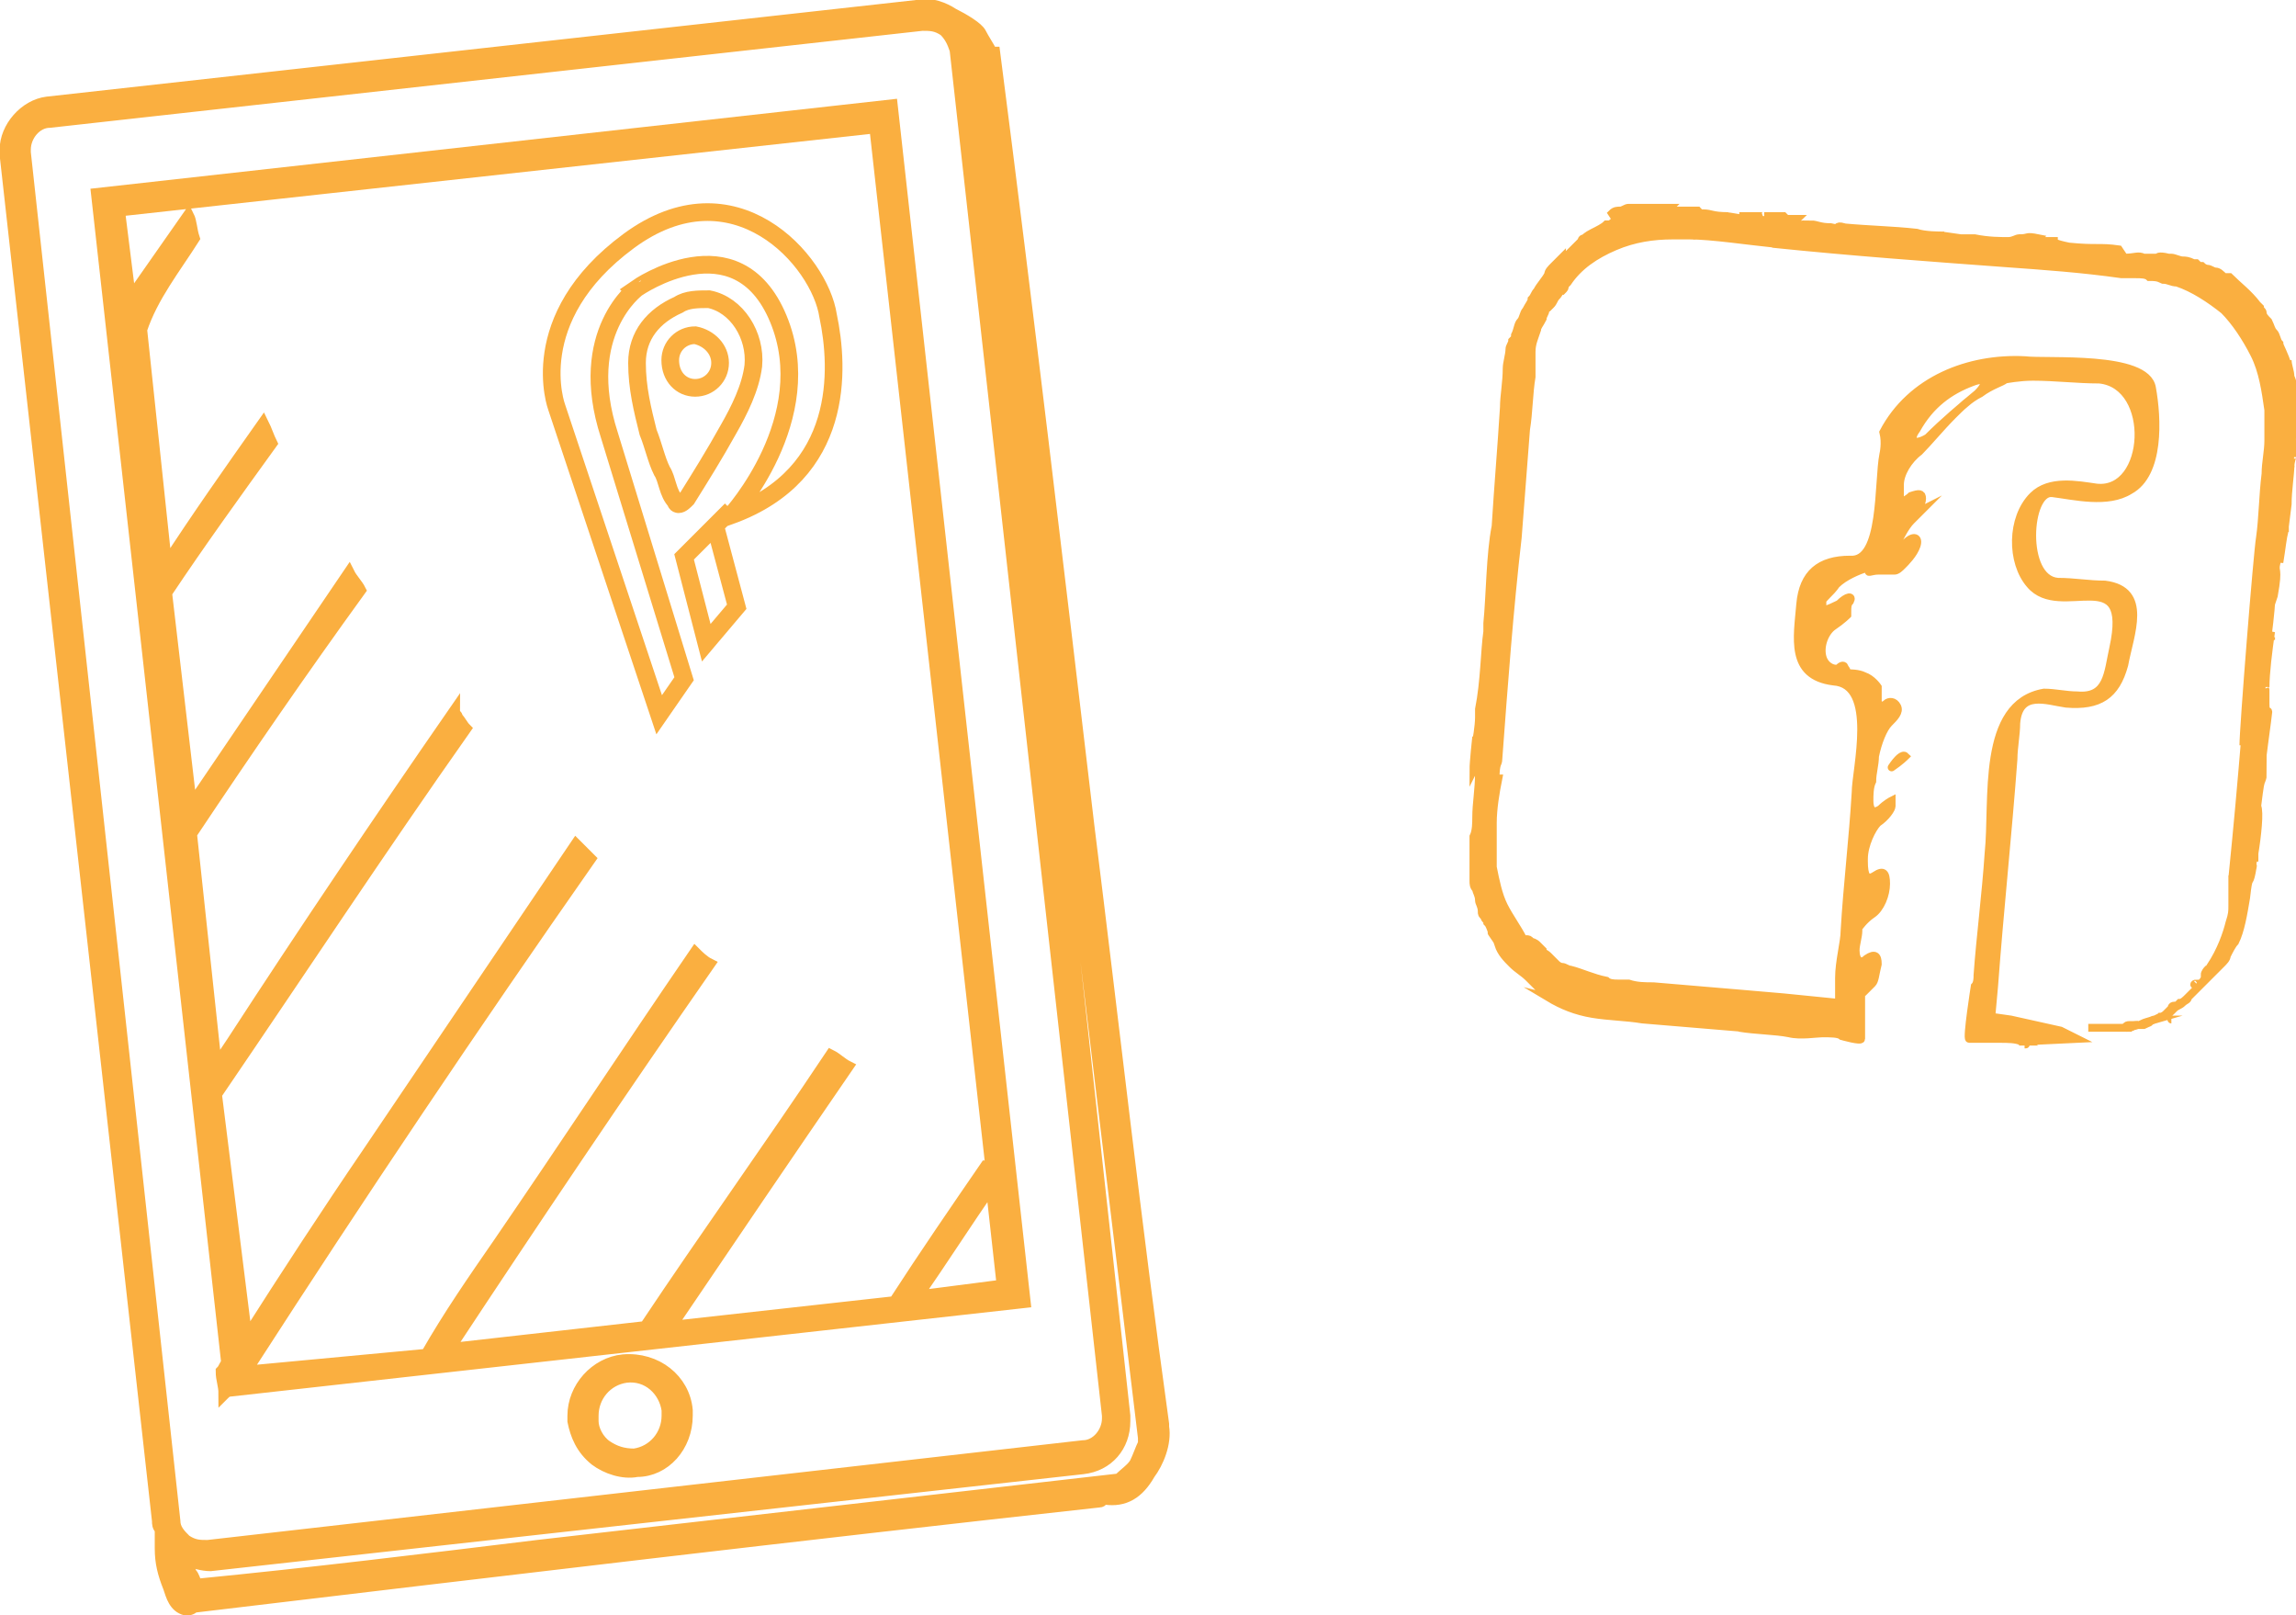 <?xml version="1.0" encoding="utf-8"?>
<!-- Generator: Adobe Illustrator 27.8.1, SVG Export Plug-In . SVG Version: 6.00 Build 0)  -->
<svg version="1.1" id="Layer_1" xmlns="http://www.w3.org/2000/svg" xmlns:xlink="http://www.w3.org/1999/xlink" x="0px" y="0px"
	 viewBox="0 0 82.9 58.3" style="enable-background:new 0 0 82.9 58.3;" xml:space="preserve">
<style type="text/css">
	.st0{fill:#FAAF40;}
	.st1{fill:none;stroke:#FAAF40;stroke-width:0.425;stroke-miterlimit:10;}
	.st2{fill:none;stroke:#FAAF40;stroke-width:0.638;stroke-miterlimit:10;}
	.st3{fill:none;stroke:#FAAF40;stroke-width:0.283;stroke-miterlimit:10;}
</style>
<path class="st0" d="M0.9,5.5c0,0,0-0.1,0-0.1c0-0.5,0.4-1,0.9-1l31.5-3.5c0.3,0,0.5,0,0.8,0.2c0.2,0.2,0.3,0.4,0.4,0.7L40,51.1
	c0,0,0,0.1,0,0.1c0,0.5-0.4,1-0.9,1L7.5,55.8c-0.3,0-0.5,0-0.8-0.2c-0.2-0.2-0.4-0.4-0.4-0.7L0.9,5.5z M41.3,51.9c0,0.1,0,0.1,0,0.2
	c-0.1,0.2-0.2,0.5-0.3,0.7c-0.1,0.2-0.4,0.4-0.6,0.6c-7,0.8-14,1.6-21,2.4c-4.1,0.5-8.2,1-12.3,1.4c-0.1-0.2-0.1-0.3-0.2-0.4
	c-0.1-0.2-0.1-0.3-0.2-0.5c0.3,0.1,0.6,0.2,0.9,0.2l31.5-3.5c0.9-0.1,1.5-0.8,1.5-1.7c0-0.1,0-0.1,0-0.2L35.2,2c0,0,0,0,0,0
	c0,0.1,0.1,0.1,0.1,0.2c0,0,0.1,0.2,0.1,0.1c0,0,0,0.1,0.1,0.1C37.3,18.9,39.3,35.4,41.3,51.9 M5.8,55.2c0,0,0,0.6,0,0.7
	c0,0.5,0.1,0.9,0.3,1.4c0.1,0.3,0.2,0.7,0.6,0.8c0.1,0,0.2,0,0.3-0.1c10.9-1.3,21.8-2.6,32.7-3.8c0.1,0,0.1-0.1,0.2-0.1
	c0.7,0.1,1.2-0.2,1.6-0.9c0.3-0.4,0.6-1.1,0.5-1.7c0,0,0-0.1,0-0.1C41,44.2,40.2,37,39.3,29.8c-1.1-9.3-2.2-18.6-3.4-27.9
	c0,0,0,0-0.1,0c-0.1-0.2-0.3-0.5-0.4-0.7c-0.1-0.2-0.6-0.5-1-0.7c-0.3-0.2-0.8-0.4-1.2-0.3L1.7,3.7C0.9,3.8,0.2,4.6,0.2,5.4
	c0,0.1,0,0.1,0,0.2l5.5,49.3C5.7,55,5.7,55.1,5.8,55.2"/>
<path class="st1" d="M0.9,5.5c0,0,0-0.1,0-0.1c0-0.5,0.4-1,0.9-1l31.5-3.5c0.3,0,0.5,0,0.8,0.2c0.2,0.2,0.3,0.4,0.4,0.7L40,51.1
	c0,0,0,0.1,0,0.1c0,0.5-0.4,1-0.9,1L7.5,55.8c-0.3,0-0.5,0-0.8-0.2c-0.2-0.2-0.4-0.4-0.4-0.7L0.9,5.5z M41.3,51.9c0,0.1,0,0.1,0,0.2
	c-0.1,0.2-0.2,0.5-0.3,0.7c-0.1,0.2-0.4,0.4-0.6,0.6c-7,0.8-14,1.6-21,2.4c-4.1,0.5-8.2,1-12.3,1.4c-0.1-0.2-0.1-0.3-0.2-0.4
	c-0.1-0.2-0.1-0.3-0.2-0.5c0.3,0.1,0.6,0.2,0.9,0.2l31.5-3.5c0.9-0.1,1.5-0.8,1.5-1.7c0-0.1,0-0.1,0-0.2L35.2,2c0,0,0,0,0,0
	c0,0.1,0.1,0.1,0.1,0.2c0,0,0.1,0.2,0.1,0.1c0,0,0,0.1,0.1,0.1C37.3,18.9,39.3,35.4,41.3,51.9z M5.8,55.2c0,0,0,0.6,0,0.7
	c0,0.5,0.1,0.9,0.3,1.4c0.1,0.3,0.2,0.7,0.6,0.8c0.1,0,0.2,0,0.3-0.1c10.9-1.3,21.8-2.6,32.7-3.8c0.1,0,0.1-0.1,0.2-0.1
	c0.7,0.1,1.2-0.2,1.6-0.9c0.3-0.4,0.6-1.1,0.5-1.7c0,0,0-0.1,0-0.1C41,44.2,40.2,37,39.3,29.8c-1.1-9.3-2.2-18.6-3.4-27.9
	c0,0,0,0-0.1,0c-0.1-0.2-0.3-0.5-0.4-0.7c-0.1-0.2-0.6-0.5-1-0.7c-0.3-0.2-0.8-0.4-1.2-0.3L1.7,3.7C0.9,3.8,0.2,4.6,0.2,5.4
	c0,0.1,0,0.1,0,0.2l5.5,49.3C5.7,55,5.7,55.1,5.8,55.2z"/>
<path class="st0" d="M21.9,52.2c-0.3-0.2-0.5-0.6-0.5-0.9c0-0.1,0-0.1,0-0.2c0-0.7,0.5-1.3,1.2-1.4c0.8-0.1,1.4,0.5,1.5,1.2
	c0,0.1,0,0.1,0,0.2c0,0.7-0.5,1.3-1.2,1.4C22.5,52.5,22.2,52.4,21.9,52.2 M24.8,51.1c0-0.1,0-0.2,0-0.2c-0.1-1.1-1.1-1.9-2.3-1.8
	c-1,0.1-1.8,1-1.8,2c0,0.1,0,0.2,0,0.2c0.1,0.5,0.3,1,0.8,1.4c0.4,0.3,1,0.5,1.5,0.4C24,53.1,24.8,52.2,24.8,51.1"/>
<path class="st1" d="M21.9,52.2c-0.3-0.2-0.5-0.6-0.5-0.9c0-0.1,0-0.1,0-0.2c0-0.7,0.5-1.3,1.2-1.4c0.8-0.1,1.4,0.5,1.5,1.2
	c0,0.1,0,0.1,0,0.2c0,0.7-0.5,1.3-1.2,1.4C22.5,52.5,22.2,52.4,21.9,52.2z M24.8,51.1c0-0.1,0-0.2,0-0.2c-0.1-1.1-1.1-1.9-2.3-1.8
	c-1,0.1-1.8,1-1.8,2c0,0.1,0,0.2,0,0.2c0.1,0.5,0.3,1,0.8,1.4c0.4,0.3,1,0.5,1.5,0.4C24,53.1,24.8,52.2,24.8,51.1z"/>
<path class="st0" d="M7.8,39.5c3-4.4,5.9-8.8,9-13.2c-0.1-0.1-0.2-0.3-0.3-0.4c0-0.1-0.1-0.1-0.1-0.2c-2.7,3.9-5.4,7.9-8,11.9
	c-0.2,0.3-0.4,0.6-0.6,0.9l-0.9-8.4c2-3,4-5.9,6.1-8.8c-0.1-0.2-0.3-0.4-0.4-0.6c-1.9,2.8-3.8,5.6-5.7,8.4l-0.9-7.7
	c1.2-1.8,2.5-3.6,3.8-5.4c-0.1-0.2-0.2-0.5-0.3-0.7c-1.2,1.7-2.4,3.4-3.5,5.1l-0.9-8.5C5.5,10.7,6.3,9.7,7,8.6
	C6.9,8.3,6.9,8,6.8,7.8c-0.7,1-1.4,2-2.1,3L4.3,7.6l27.3-3l4.2,37.6c-0.1,0-0.1-0.1-0.2-0.1c-1.1,1.6-2.2,3.2-3.3,4.9l-8.1,0.9
	c2.1-3.1,4.2-6.2,6.4-9.4c-0.2-0.1-0.4-0.3-0.6-0.4c-2.2,3.3-4.5,6.5-6.7,9.8l-7.1,0.8c3.1-4.7,6.2-9.3,9.4-13.9
	c-0.2-0.1-0.4-0.3-0.5-0.4c-2.4,3.5-4.7,7-7.1,10.5c-0.9,1.3-1.8,2.6-2.6,4L9,49.5l0-0.2C13,43.1,17.1,37,21.3,31
	c-0.2-0.2-0.3-0.3-0.5-0.5c-2.5,3.7-5,7.4-7.5,11.1c-1.5,2.2-3,4.5-4.4,6.7L7.8,39.5z M33.1,46.8c0.9-1.3,1.8-2.7,2.7-4l0.4,3.6
	L33.1,46.8z M8.3,50.2L8.3,50.2L37,47L32.2,3.8L3.5,7l4.7,42.2c-0.1,0.1-0.1,0.2-0.2,0.3c0,0.3,0.1,0.5,0.1,0.8
	C8.2,50.2,8.3,50.2,8.3,50.2C8.3,50.2,8.3,50.2,8.3,50.2"/>
<path class="st1" d="M7.8,39.5c3-4.4,5.9-8.8,9-13.2c-0.1-0.1-0.2-0.3-0.3-0.4c0-0.1-0.1-0.1-0.1-0.2c-2.7,3.9-5.4,7.9-8,11.9
	c-0.2,0.3-0.4,0.6-0.6,0.9l-0.9-8.4c2-3,4-5.9,6.1-8.8c-0.1-0.2-0.3-0.4-0.4-0.6c-1.9,2.8-3.8,5.6-5.7,8.4l-0.9-7.7
	c1.2-1.8,2.5-3.6,3.8-5.4c-0.1-0.2-0.2-0.5-0.3-0.7c-1.2,1.7-2.4,3.4-3.5,5.1l-0.9-8.5C5.5,10.7,6.3,9.7,7,8.6
	C6.9,8.3,6.9,8,6.8,7.8c-0.7,1-1.4,2-2.1,3L4.3,7.6l27.3-3l4.2,37.6c-0.1,0-0.1-0.1-0.2-0.1c-1.1,1.6-2.2,3.2-3.3,4.9l-8.1,0.9
	c2.1-3.1,4.2-6.2,6.4-9.4c-0.2-0.1-0.4-0.3-0.6-0.4c-2.2,3.3-4.5,6.5-6.7,9.8l-7.1,0.8c3.1-4.7,6.2-9.3,9.4-13.9
	c-0.2-0.1-0.4-0.3-0.5-0.4c-2.4,3.5-4.7,7-7.1,10.5c-0.9,1.3-1.8,2.6-2.6,4L9,49.5l0-0.2C13,43.1,17.1,37,21.3,31
	c-0.2-0.2-0.3-0.3-0.5-0.5c-2.5,3.7-5,7.4-7.5,11.1c-1.5,2.2-3,4.5-4.4,6.7L7.8,39.5z M33.1,46.8c0.9-1.3,1.8-2.7,2.7-4l0.4,3.6
	L33.1,46.8z M8.3,50.2L8.3,50.2L37,47L32.2,3.8L3.5,7l4.7,42.2c-0.1,0.1-0.1,0.2-0.2,0.3c0,0.3,0.1,0.5,0.1,0.8
	C8.2,50.2,8.3,50.2,8.3,50.2C8.3,50.2,8.3,50.2,8.3,50.2z"/>
<path class="st2" d="M26,13.1c0,0.5-0.4,0.9-0.9,0.9c-0.5,0-0.9-0.4-0.9-1c0-0.5,0.4-0.9,0.9-0.9C25.6,12.2,26,12.6,26,13.1z
	 M26.4,18.4l-1.7,1.7l0.8,3.1l1.1-1.3l-0.8-3 M24.5,18.2c0,0-0.1,0-0.1-0.1c-0.3-0.3-0.3-0.8-0.5-1.1c-0.2-0.4-0.3-0.9-0.5-1.4
	C23.2,14.8,23,14,23,13.1c0-1,0.6-1.7,1.5-2.1c0.3-0.2,0.7-0.2,1.1-0.2c1,0.2,1.7,1.3,1.6,2.4c-0.1,0.8-0.5,1.6-0.9,2.3
	c-0.5,0.9-1,1.7-1.5,2.5C24.7,18.1,24.6,18.2,24.5,18.2z M23.8,25.8l-3.7-11.1c0,0-1.2-3.2,2.6-6c3.8-2.8,6.9,0.7,7.2,2.7
	c0.4,1.9,0.6,5.7-3.5,7.2c0,0,3.2-3.5,1.7-7.1c-1.5-3.6-5.1-1.1-5.1-1.1S20.8,12,22,15.7l2.7,8.8L23.8,25.8z"/>
<path class="st0" d="M53.6,25.9C53.6,25.9,53.6,25.9,53.6,25.9"/>
<path class="st3" d="M53.6,25.9C53.6,25.9,53.6,25.9,53.6,25.9z"/>
<path class="st0" d="M73,8.6l-0.1,0C72.9,8.6,72.9,8.6,73,8.6C73,8.6,73,8.6,73,8.6"/>
<path class="st3" d="M73,8.6l-0.1,0C72.9,8.6,72.9,8.6,73,8.6C73,8.6,73,8.6,73,8.6z"/>
<path class="st0" d="M78.3,9.2C78.3,9.2,78.3,9.2,78.3,9.2C78.3,9.2,78.3,9.2,78.3,9.2"/>
<path class="st3" d="M78.3,9.2C78.3,9.2,78.3,9.2,78.3,9.2C78.3,9.2,78.3,9.2,78.3,9.2z"/>
<path class="st0" d="M60.6,7.7C60.6,7.7,60.7,7.7,60.6,7.7C60.7,7.7,60.6,7.7,60.6,7.7"/>
<path class="st3" d="M60.6,7.7C60.6,7.7,60.7,7.7,60.6,7.7C60.7,7.7,60.6,7.7,60.6,7.7z"/>
<path class="st0" d="M55.6,35.4C55.6,35.4,55.6,35.4,55.6,35.4L55.6,35.4C55.6,35.4,55.6,35.4,55.6,35.4"/>
<path class="st3" d="M55.6,35.4C55.6,35.4,55.6,35.4,55.6,35.4L55.6,35.4C55.6,35.4,55.6,35.4,55.6,35.4z"/>
<path class="st0" d="M55.5,35.3C55.5,35.3,55.5,35.3,55.5,35.3C55.5,35.3,55.5,35.3,55.5,35.3"/>
<path class="st3" d="M55.5,35.3C55.5,35.3,55.5,35.3,55.5,35.3C55.5,35.3,55.5,35.3,55.5,35.3z"/>
<path class="st0" d="M73.1,37.7C73.1,37.7,73.2,37.7,73.1,37.7L73.1,37.7z"/>
<path class="st3" d="M73.1,37.7C73.1,37.7,73.2,37.7,73.1,37.7L73.1,37.7z"/>
<path class="st0" d="M61.2,8.5C61.1,8.5,61.1,8.5,61.2,8.5C61.1,8.5,61.1,8.5,61.2,8.5"/>
<path class="st3" d="M61.2,8.5C61.1,8.5,61.1,8.5,61.2,8.5C61.1,8.5,61.1,8.5,61.2,8.5z"/>
<path class="st0" d="M70.4,37.4C70.4,37.4,70.4,37.4,70.4,37.4L70.4,37.4z"/>
<path class="st3" d="M70.4,37.4C70.4,37.4,70.4,37.4,70.4,37.4L70.4,37.4z"/>
<path class="st0" d="M82.3,12.4L82.3,12.4C82.3,12.4,82.3,12.4,82.3,12.4C82.3,12.4,82.3,12.4,82.3,12.4"/>
<path class="st3" d="M82.3,12.4L82.3,12.4C82.3,12.4,82.3,12.4,82.3,12.4C82.3,12.4,82.3,12.4,82.3,12.4z"/>
<path class="st0" d="M78.4,36.8L78.4,36.8C78.4,36.8,78.4,36.8,78.4,36.8C78.3,36.8,78.3,36.8,78.4,36.8"/>
<path class="st3" d="M78.4,36.8L78.4,36.8C78.4,36.8,78.4,36.8,78.4,36.8C78.3,36.8,78.3,36.8,78.4,36.8z"/>
<path class="st0" d="M66.7,37.1C66.7,37.1,66.6,37.1,66.7,37.1C66.7,37.1,66.7,37.1,66.7,37.1"/>
<path class="st3" d="M66.7,37.1C66.7,37.1,66.6,37.1,66.7,37.1C66.7,37.1,66.7,37.1,66.7,37.1z"/>
<path class="st0" d="M66.2,21c0.2-0.2,0.4-0.4,0.5-0.4C66.8,20.6,66.6,20.8,66.2,21c-0.2,0.3-0.4,0.5-0.4,0.4
	C65.8,21.4,66,21.2,66.2,21 M69.2,15.5c0.5-0.9,1.2-1.4,2-1.7c0.5-0.2,0.6,0,0.2,0.4c-0.6,0.5-1.2,1-1.8,1.6
	C69.1,16.1,68.9,15.9,69.2,15.5 M82.8,14.9c0-0.1,0-0.2,0-0.4c0-0.1,0-0.3,0-0.4c0-0.1,0-0.3-0.1-0.5c0-0.2-0.1-0.4-0.1-0.6
	c0,0,0,0,0,0.1c0,0,0,0.1,0,0.1c-0.1-0.4-0.3-0.7-0.3-0.8c-0.1-0.1-0.1-0.3-0.2-0.4c-0.1-0.1-0.1-0.2-0.2-0.4
	c-0.1-0.1-0.2-0.2-0.2-0.3c0-0.1-0.1-0.1-0.1-0.2c0,0-0.1-0.1-0.1-0.1c-0.3-0.4-0.7-0.7-1-1c0,0,0,0-0.1,0c0,0-0.1,0-0.1,0
	c-0.1-0.1-0.2-0.2-0.3-0.2s-0.2-0.1-0.3-0.1c0,0-0.1,0-0.2-0.1c-0.1,0-0.1,0-0.2-0.1c0,0-0.1,0-0.1,0c-0.2-0.1-0.3-0.1-0.4-0.1
	c-0.1,0-0.3-0.1-0.4-0.1c0,0,0,0,0,0c0,0,0,0-0.1,0c0,0,0,0,0,0c-0.4-0.1-0.4,0-0.4,0c0,0,0,0-0.1,0c-0.1,0-0.2,0-0.4,0
	c-0.2-0.1-0.3,0-0.7,0L76.5,9c-0.7-0.1-0.8,0-1.8-0.1c-0.5-0.1-0.7-0.2-0.4-0.2c-0.4,0-0.2,0-0.8,0c-0.1,0,0,0,0.1-0.1
	c-0.5-0.1-0.3,0-0.7,0c-0.1,0-0.2,0.1-0.4,0.1l0.1,0c-0.4,0-0.8,0-1.3-0.1l0,0l-0.5,0l0,0l-0.7-0.1l0.1,0c-0.2,0-0.7,0-1-0.1l0,0
	c-0.9-0.1-1.6-0.1-2.7-0.2l0.1,0c-0.4-0.1-0.1,0.1-0.5,0l0,0c-0.4,0-0.5-0.1-0.7-0.1l0.1,0.1l-0.5-0.1C64.6,8,64.8,8,64.9,7.9
	l-0.4,0l-0.1-0.1c-0.3,0-0.3,0-0.7,0c0,0,0.1,0-0.1,0l-0.8,0l0.5,0l-0.1,0.1c-0.5,0-0.6-0.1-1-0.1l0.2,0c-0.6,0-0.6-0.1-0.9-0.1
	c0.1,0,0.2,0.1,0,0c-0.2,0-0.1,0-0.2-0.1c0,0-0.1,0-0.3,0c-0.1,0-0.2,0-0.2,0c-0.1,0-0.2,0-0.3,0c0,0,0,0,0,0c-0.1,0-0.2,0-0.3,0
	l0.1-0.1c0,0-0.1,0-0.2,0c-0.1,0-0.2,0-0.2,0c-0.1,0-0.2,0-0.4,0c-0.1,0-0.2,0-0.2,0l0.1,0c0,0-0.1,0-0.3,0c-0.1,0-0.2,0-0.3,0
	c-0.1,0-0.2,0.1-0.3,0.1c-0.1,0-0.2,0-0.3,0.1C58.4,8,58.4,8,58.3,8c-0.1,0-0.1,0.1-0.2,0.1c0,0-0.1,0-0.1,0l0,0
	c-0.1,0.1-0.3,0.2-0.5,0.3c-0.2,0.1-0.3,0.2-0.3,0.2c0,0-0.1,0-0.1,0.1c0,0-0.1,0.1-0.1,0.1c-0.1,0.1-0.2,0.2-0.3,0.3
	c-0.2,0.2-0.3,0.3-0.3,0.2c-0.1,0.1-0.2,0.2-0.3,0.3c-0.1,0.1-0.2,0.2-0.2,0.3c-0.1,0.2-0.3,0.4-0.4,0.6c-0.1,0.1-0.1,0.2-0.2,0.3
	c0,0.1-0.1,0.2-0.2,0.4c-0.1,0.1-0.1,0.3-0.2,0.4c-0.1,0.1-0.1,0.3-0.2,0.5c0,0.1,0,0.1-0.1,0.2c0,0.1-0.1,0.2-0.1,0.3
	c0,0.2-0.1,0.5-0.1,0.7c0,0.5-0.1,1-0.1,1.4c-0.1,1.6-0.2,2.7-0.3,4.3c-0.2,1-0.2,2.5-0.3,3.5l0,0.3c-0.1,0.7-0.1,1.8-0.3,2.8
	c0,0.2,0,0.4,0,0.4c0,0,0-0.1,0-0.1c0,0.3-0.1,0.9-0.1,0.8l0-0.1c0,0-0.1,0.9-0.1,1.2l0.1-0.2L53.4,28l0-0.1c0,0.6-0.1,1.1-0.1,1.6
	c0,0.2,0,0.5-0.1,0.7c0,0.1,0,0.1,0,0.2c0,0.1,0,0.1,0,0.2c0,0.1,0,0.2,0,0.3c0,0.1,0,0.2,0,0.3c0,0.1,0,0.2,0,0.3
	c0,0.1,0,0.2,0,0.3c0,0.1,0,0.2,0.1,0.3c0,0.1,0.1,0.2,0.1,0.4c0,0.1,0.1,0.2,0.1,0.4c0,0.1,0,0.1,0.1,0.2c0,0.1,0.1,0.1,0.1,0.2
	c0.1,0.1,0.1,0.2,0.2,0.4c-0.2-0.2,0.3,0.4,0.2,0.4c0.1,0.3,0.3,0.5,0.5,0.7c0.2,0.2,0.4,0.3,0.6,0.5h0c0,0,0.1,0.1,0.2,0.2
	c0,0,0.1,0,0.1,0.1c-0.1-0.1-0.2-0.2-0.3-0.3c0,0,0,0,0,0c0,0,0,0,0,0c0,0,0,0,0.1,0.1c0.1,0,0.1,0.1,0.2,0.2c0,0,0.1,0.1,0.1,0.1
	c0,0,0.1,0,0.1,0.1c0.1,0,0.1,0.1,0.1,0.1c-0.5-0.2,0.5,0.2,0.1,0.1c0.5,0.3,1,0.5,1.6,0.6c0.6,0.1,1.2,0.1,1.8,0.2
	c1.2,0.1,2.4,0.2,3.6,0.3l-0.1,0c0.6,0.1,1.3,0.1,1.8,0.2c0.4,0.1,1,0,1.2,0c0.3,0,0.6,0,0.7,0.1c0,0,0.7,0.2,0.7,0.1
	c0-0.1,0-1,0-1.5c0,0,0,0,0,0c0-0.1,0-0.2,0.1-0.2c0.1-0.1,0.1-0.1,0.2-0.2c0,0,0.1-0.1,0.1-0.1c0.1-0.1,0.1-0.3,0.2-0.7
	c0-0.3-0.1-0.4-0.4-0.2c-0.2,0.2-0.4,0.1-0.4-0.3c0-0.2,0.1-0.5,0.1-0.7c0,0,0,0,0-0.1c0,0,0.2-0.3,0.5-0.5c0.3-0.2,0.5-0.7,0.5-1.1
	c0-0.4-0.1-0.5-0.4-0.3c-0.3,0.2-0.4,0-0.4-0.5c0,0,0-0.1,0-0.1c0-0.5,0.3-1.1,0.5-1.3c0.3-0.2,0.5-0.5,0.5-0.6c0-0.1,0-0.2,0-0.2
	c0,0,0,0,0,0c0,0-0.2,0.1-0.4,0.3c-0.3,0.2-0.4,0-0.4-0.3c0-0.2,0-0.5,0.1-0.7c0-0.3,0.1-0.6,0.1-0.9c0.1-0.5,0.3-1,0.5-1.2
	c0.2-0.2,0.4-0.4,0.3-0.6c-0.1-0.2-0.3-0.2-0.4-0.1c-0.1,0.1-0.3,0.1-0.3-0.1c0-0.1,0-0.2,0-0.3c0,0,0,0,0-0.1c0,0,0-0.1,0-0.1
	c0,0,0,0,0,0c0,0-0.2-0.3-0.5-0.4c-0.2-0.1-0.5-0.1-0.6-0.1c0,0,0,0,0,0c0,0,0,0,0,0c0,0,0-0.1-0.1-0.2c0-0.1-0.1-0.1-0.2,0
	c-0.1,0.1-0.5,0-0.6-0.4c-0.1-0.4,0.1-0.9,0.4-1.1c0.3-0.2,0.5-0.4,0.5-0.4c0,0,0,0,0-0.1c0-0.2,0-0.3,0.1-0.4
	c0.1-0.2-0.1-0.2-0.4,0.1C66,22,65.7,22.1,65.8,22c0-0.1,0-0.2,0-0.2c0,0,0-0.1,0-0.1c0-0.1,0.3-0.3,0.5-0.6
	c0.3-0.3,0.8-0.5,1.1-0.6c0.3-0.1,0.5-0.2,0.4-0.1c-0.1,0.1-0.2,0.2-0.3,0.2c-0.1,0.1,0.1,0,0.3,0c0.1,0,0.3,0,0.5,0
	c0,0,0.1,0,0.1,0c0.1,0,0.2-0.1,0.3-0.2c0.1-0.1,0.4-0.4,0.5-0.7c0.1-0.3-0.1-0.4-0.4-0.1c-0.3,0.2-0.4,0.3-0.3,0
	c0.1-0.2,0.3-0.6,0.5-0.8c0.2-0.2,0.4-0.4,0.4-0.4c0,0-0.2,0.1-0.4,0.4c-0.2,0.2-0.4,0.4-0.4,0.3c0,0,0.2-0.2,0.4-0.4
	c0.2-0.2,0.4-0.5,0.4-0.7c0-0.2-0.1-0.2-0.4-0.1c-0.1,0.1-0.3,0.2-0.4,0.3c0,0,0,0,0,0c0,0,0-0.3,0-0.7c0-0.4,0.3-0.9,0.7-1.2
	c0.3-0.3,0.8-0.9,1.2-1.3c0.3-0.3,0.6-0.6,1-0.8c0.4-0.3,0.8-0.4,0.9-0.5c0,0,0.5-0.1,1-0.1c0.8,0,1.6,0.1,2.4,0.1
	c2,0.2,1.8,4.1-0.1,3.9c-0.7-0.1-1.7-0.3-2.3,0.3c-0.8,0.8-0.8,2.4-0.1,3.2c1.1,1.3,3.7-0.9,3,2.3c-0.2,0.9-0.2,1.8-1.3,1.7
	c-0.4,0-0.8-0.1-1.2-0.1c-2.3,0.4-1.8,3.9-2,5.8c-0.1,1.5-0.3,3-0.4,4.4c0,0.1,0,0.3-0.1,0.4c0,0-0.3,1.9-0.2,1.9c0.1,0,0.5,0,0.8,0
	c0.1,0,0.2,0,0.2,0c0,0,0,0,0.1,0c0.3,0,0.6,0,0.8,0.1c0,0,0,0-0.1,0l2.1-0.1l-0.6-0.3l-1.8-0.4l-0.7-0.1l0.1-1.1
	c0.2-2.7,0.5-5.5,0.7-8.2c0-0.4,0.1-0.9,0.1-1.3c0.1-1.2,1.1-0.8,1.8-0.7c1.2,0.1,1.8-0.3,2.1-1.4c0.2-1.1,0.9-2.7-0.7-2.9
	c-0.6,0-1.1-0.1-1.7-0.1c-1.3-0.1-1.1-3.3-0.2-3.2c0.8,0.1,2,0.4,2.8-0.1c1.1-0.6,1-2.6,0.8-3.7c-0.2-1.2-3.8-0.9-4.6-1
	c-2-0.1-4.1,0.7-5.1,2.6C68.1,16,68,16.4,68,16.4c0,0,0,0,0,0c-0.2,1,0,3.9-1.2,3.8c-1.1,0-1.7,0.5-1.8,1.6
	c-0.1,1.2-0.4,2.6,1.2,2.8c1.6,0.1,0.8,3.2,0.8,4c-0.1,1.7-0.3,3.3-0.4,5c0,0.4-0.2,1.1-0.2,1.7l0,0.9l-2-0.2c0,0-2.3-0.2-4.7-0.4
	c-0.3,0-0.6,0-0.9-0.1c-0.1,0-0.3,0-0.4,0c-0.1,0-0.3,0-0.4-0.1c-0.5-0.1-0.9-0.3-1.3-0.4c-0.1,0-0.2-0.1-0.3-0.1
	c-0.1,0-0.2-0.1-0.2-0.1c-0.1-0.1-0.2-0.2-0.3-0.3c-0.1-0.1-0.2-0.1-0.2-0.2c0,0-0.1-0.1-0.1-0.1s0,0-0.1-0.1c0,0-0.1-0.1-0.2-0.1
	c-0.1-0.1-0.1-0.1-0.2-0.1c0,0,0,0-0.1,0c0,0,0,0,0,0c-0.2-0.4-0.5-0.8-0.7-1.2c-0.2-0.4-0.3-0.9-0.4-1.4l0-0.4c0-0.1,0-0.1,0-0.2
	l0-0.2l0-0.2c0-0.1,0-0.1,0-0.2c0-0.1,0-0.3,0-0.4c0-0.5,0.1-1.1,0.2-1.6l-0.1,0c0-0.6,0.1-0.5,0.1-0.7c0.2-2.7,0.4-5.4,0.7-8
	c0.1-1.3,0.2-2.6,0.3-3.9c0.1-0.6,0.1-1.3,0.2-1.9c0-0.2,0-0.3,0-0.5l0-0.2l0-0.2c0-0.3,0.1-0.5,0.2-0.8c0-0.1,0.1-0.2,0.2-0.4
	c0-0.1,0.1-0.2,0.1-0.3c0,0,0-0.1,0.1-0.1c0,0,0.1-0.1,0.1-0.1c0.1-0.1,0.1-0.2,0.2-0.3c0.1-0.1,0.1-0.2,0.2-0.2
	c0.1-0.1,0.1-0.1,0.1-0.2c0,0,0.1-0.1,0.1-0.1c0.4-0.6,1-1,1.7-1.3c0.7-0.3,1.4-0.4,2.1-0.4l-0.1,0c0,0,0,0,0.1,0c0.1,0,0.1,0,0.2,0
	c0.2,0,0.4,0,0.4,0c0,0,0,0,0,0c0.8,0,2.1,0.2,3.1,0.3l-0.1,0c2.9,0.3,5.7,0.5,8.4,0.7c1.4,0.1,2.8,0.2,4.2,0.4l0.5,0
	c0.2,0,0.4,0,0.5,0.1c0.2,0,0.3,0,0.5,0.1c0.2,0,0.3,0.1,0.5,0.1c0.6,0.2,1.2,0.6,1.7,1c0.4,0.4,0.8,1,1.1,1.6
	c0.3,0.6,0.4,1.3,0.5,2c0,0.2,0,0.3,0,0.5c0,0.2,0,0.4,0,0.6c0,0.4-0.1,0.8-0.1,1.2c-0.1,0.8-0.1,1.6-0.2,2.3
	c-0.1,0.6-0.6,6.9-0.6,7.5l0.1-0.7c-0.2,2.4-0.3,3.5-0.5,5.5l0-0.1c0,0.1,0,0.3,0,0.7c0,0.1,0,0.3,0,0.4c0,0.2,0,0.3-0.1,0.6
	c-0.1,0.4-0.3,1-0.7,1.6l0,0c0,0,0,0.1-0.1,0.1c0,0-0.1,0.1-0.1,0.2c0,0,0,0,0.1-0.1c0,0,0.1-0.1,0.1-0.1c0.1-0.1,0.1-0.2,0.1-0.2
	c-0.1,0.1-0.1,0.3-0.2,0.4c-0.1,0.1-0.2,0.3-0.3,0.4c-0.1,0.1-0.1,0.1-0.1,0.1c0,0,0,0-0.1,0.1c-0.1,0.1-0.2,0.2-0.2,0.2
	c-0.1,0.1-0.2,0.2-0.3,0.2c-0.1,0.1-0.1,0.1-0.1,0.1s0,0,0,0c0,0-0.1,0-0.1,0c-0.1,0-0.1,0.1-0.1,0.1c-0.1,0.1-0.1,0.1-0.2,0.2
	c0,0-0.1,0.1-0.2,0.1c0,0-0.1,0.1-0.2,0.1c-0.1,0-0.2,0.1-0.3,0.1c0.2,0,0.1,0-0.1,0.1C77.2,37,77.1,37,77.1,37c0,0-0.1,0-0.2,0
	c-0.1,0-0.1,0-0.2,0.1c-0.1,0-0.1,0-0.2,0c-0.1,0-0.2,0-0.2,0c-0.1,0-0.2,0-0.2,0c-0.1,0-0.2,0-0.2,0c-0.1,0-0.1,0-0.2,0
	c-0.1,0-0.2,0-0.3,0c0,0,0.1,0,0.3,0c0.2,0,0.4,0,0.7,0c0.1,0,0.3,0,0.4,0c0.1,0,0.3-0.1,0.4-0.1c0.1,0,0.2-0.1,0.3-0.1
	c0.1,0,0.2-0.1,0.3-0.1c-0.7,0.2-0.2,0.1,0,0l0,0c0.1,0,0.1,0,0,0l0,0c0.4-0.2,0.4-0.1,0.6-0.3c0,0,0,0,0,0l0,0c0,0,0,0,0,0
	c0,0,0,0,0.1-0.1l0,0c0.1-0.1,0.2-0.1,0.3-0.2c0.1-0.1,0.2-0.1,0.2-0.2l0,0c0.1-0.1,0.5-0.5,0.9-0.9c0.1-0.1,0.2-0.2,0.3-0.3
	c0.1-0.1,0.2-0.2,0.2-0.3c0.1-0.2,0.2-0.4,0.3-0.5c0.2-0.4,0.3-1,0.4-1.6c0.1-0.9,0.1-0.4,0.2-0.9c0.1-0.6,0,0.1,0-0.1l0.1-0.7
	c0,0.4,0,0.2,0,0.1c0,0.1,0,0.3,0,0.3c0-0.4,0-0.4,0-0.3c0.1-0.6,0.2-1.5,0.1-1.7c0.1-0.8,0.1-0.8,0.2-1.1c0,0.1-0.1,0.3-0.1,0.3
	c0.1-0.3,0-0.2,0,0c0-0.5,0.3-2.5,0.3-2.6l0,0c0-0.1-0.1,0.1-0.1-0.3l0-0.2l0-0.3c0-0.2,0-0.1,0-0.1c0-0.5,0.1-1.3,0.2-2l-0.2,0.7
	c0.1-0.6,0.2-1.6,0.2-1.7l0.1-0.3c0.2-1.1,0-0.8,0.1-1.2l0.1-0.6l0,0.6c0.1-0.6,0.1-0.8,0.2-1.2l0,0c0,0,0,0.1,0,0.1l0-0.1
	c0-0.1,0-0.4,0-0.8c0.1-0.6,0.1-1,0.2-1.9l0-0.2l0.1-0.7l0,0c-0.1,0.7-0.2,1.9-0.2,2.7l0,0l-0.1,0.8c0,0,0,0,0,0
	c0-0.1,0-0.4,0.1-0.8l0,0c0-0.5,0.1-1.1,0.1-1.4c0-0.1,0.1-0.5,0.1-0.3l0-0.2C82.7,15.7,82.8,15.3,82.8,14.9"/>
<path class="st3" d="M66.2,21c0.2-0.2,0.4-0.4,0.5-0.4C66.8,20.6,66.6,20.8,66.2,21c-0.2,0.3-0.4,0.5-0.4,0.4
	C65.8,21.4,66,21.2,66.2,21z M69.2,15.5c0.5-0.9,1.2-1.4,2-1.7c0.5-0.2,0.6,0,0.2,0.4c-0.6,0.5-1.2,1-1.8,1.6
	C69.1,16.1,68.9,15.9,69.2,15.5z M82.8,14.9c0-0.1,0-0.2,0-0.4c0-0.1,0-0.3,0-0.4c0-0.1,0-0.3-0.1-0.5c0-0.2-0.1-0.4-0.1-0.6
	c0,0,0,0,0,0.1c0,0,0,0.1,0,0.1c-0.1-0.4-0.3-0.7-0.3-0.8c-0.1-0.1-0.1-0.3-0.2-0.4c-0.1-0.1-0.1-0.2-0.2-0.4
	c-0.1-0.1-0.2-0.2-0.2-0.3c0-0.1-0.1-0.1-0.1-0.2c0,0-0.1-0.1-0.1-0.1c-0.3-0.4-0.7-0.7-1-1c0,0,0,0-0.1,0c0,0-0.1,0-0.1,0
	c-0.1-0.1-0.2-0.2-0.3-0.2s-0.2-0.1-0.3-0.1c0,0-0.1,0-0.2-0.1c-0.1,0-0.1,0-0.2-0.1c0,0-0.1,0-0.1,0c-0.2-0.1-0.3-0.1-0.4-0.1
	c-0.1,0-0.3-0.1-0.4-0.1c0,0,0,0,0,0c0,0,0,0-0.1,0c0,0,0,0,0,0c-0.4-0.1-0.4,0-0.4,0c0,0,0,0-0.1,0c-0.1,0-0.2,0-0.4,0
	c-0.2-0.1-0.3,0-0.7,0L76.5,9c-0.7-0.1-0.8,0-1.8-0.1c-0.5-0.1-0.7-0.2-0.4-0.2c-0.4,0-0.2,0-0.8,0c-0.1,0,0,0,0.1-0.1
	c-0.5-0.1-0.3,0-0.7,0c-0.1,0-0.2,0.1-0.4,0.1l0.1,0c-0.4,0-0.8,0-1.3-0.1l0,0l-0.5,0l0,0l-0.7-0.1l0.1,0c-0.2,0-0.7,0-1-0.1l0,0
	c-0.9-0.1-1.6-0.1-2.7-0.2l0.1,0c-0.4-0.1-0.1,0.1-0.5,0l0,0c-0.4,0-0.5-0.1-0.7-0.1l0.1,0.1l-0.5-0.1C64.6,8,64.8,8,64.9,7.9
	l-0.4,0l-0.1-0.1c-0.3,0-0.3,0-0.7,0c0,0,0.1,0-0.1,0l-0.8,0l0.5,0l-0.1,0.1c-0.5,0-0.6-0.1-1-0.1l0.2,0c-0.6,0-0.6-0.1-0.9-0.1
	c0.1,0,0.2,0.1,0,0c-0.2,0-0.1,0-0.2-0.1c0,0-0.1,0-0.3,0c-0.1,0-0.2,0-0.2,0c-0.1,0-0.2,0-0.3,0c0,0,0,0,0,0c-0.1,0-0.2,0-0.3,0
	l0.1-0.1c0,0-0.1,0-0.2,0c-0.1,0-0.2,0-0.2,0c-0.1,0-0.2,0-0.4,0c-0.1,0-0.2,0-0.2,0l0.1,0c0,0-0.1,0-0.3,0c-0.1,0-0.2,0-0.3,0
	c-0.1,0-0.2,0.1-0.3,0.1c-0.1,0-0.2,0-0.3,0.1C58.4,8,58.4,8,58.3,8c-0.1,0-0.1,0.1-0.2,0.1c0,0-0.1,0-0.1,0l0,0
	c-0.1,0.1-0.3,0.2-0.5,0.3c-0.2,0.1-0.3,0.2-0.3,0.2c0,0-0.1,0-0.1,0.1c0,0-0.1,0.1-0.1,0.1c-0.1,0.1-0.2,0.2-0.3,0.3
	c-0.2,0.2-0.3,0.3-0.3,0.2c-0.1,0.1-0.2,0.2-0.3,0.3c-0.1,0.1-0.2,0.2-0.2,0.3c-0.1,0.2-0.3,0.4-0.4,0.6c-0.1,0.1-0.1,0.2-0.2,0.3
	c0,0.1-0.1,0.2-0.2,0.4c-0.1,0.1-0.1,0.3-0.2,0.4c-0.1,0.1-0.1,0.3-0.2,0.5c0,0.1,0,0.1-0.1,0.2c0,0.1-0.1,0.2-0.1,0.3
	c0,0.2-0.1,0.5-0.1,0.7c0,0.5-0.1,1-0.1,1.4c-0.1,1.6-0.2,2.7-0.3,4.3c-0.2,1-0.2,2.5-0.3,3.5l0,0.3c-0.1,0.7-0.1,1.8-0.3,2.8
	c0,0.2,0,0.4,0,0.4c0,0,0-0.1,0-0.1c0,0.3-0.1,0.9-0.1,0.8l0-0.1c0,0-0.1,0.9-0.1,1.2l0.1-0.2L53.4,28l0-0.1c0,0.6-0.1,1.1-0.1,1.6
	c0,0.2,0,0.5-0.1,0.7c0,0.1,0,0.1,0,0.2c0,0.1,0,0.1,0,0.2c0,0.1,0,0.2,0,0.3c0,0.1,0,0.2,0,0.3c0,0.1,0,0.2,0,0.3
	c0,0.1,0,0.2,0,0.3c0,0.1,0,0.2,0.1,0.3c0,0.1,0.1,0.2,0.1,0.4c0,0.1,0.1,0.2,0.1,0.4c0,0.1,0,0.1,0.1,0.2c0,0.1,0.1,0.1,0.1,0.2
	c0.1,0.1,0.1,0.2,0.2,0.4c-0.2-0.2,0.3,0.4,0.2,0.4c0.1,0.3,0.3,0.5,0.5,0.7c0.2,0.2,0.4,0.3,0.6,0.5h0c0,0,0.1,0.1,0.2,0.2
	c0,0,0.1,0,0.1,0.1c-0.1-0.1-0.2-0.2-0.3-0.3c0,0,0,0,0,0c0,0,0,0,0,0c0,0,0,0,0.1,0.1c0.1,0,0.1,0.1,0.2,0.2c0,0,0.1,0.1,0.1,0.1
	c0,0,0.1,0,0.1,0.1c0.1,0,0.1,0.1,0.1,0.1c-0.5-0.2,0.5,0.2,0.1,0.1c0.5,0.3,1,0.5,1.6,0.6c0.6,0.1,1.2,0.1,1.8,0.2
	c1.2,0.1,2.4,0.2,3.6,0.3l-0.1,0c0.6,0.1,1.3,0.1,1.8,0.2c0.4,0.1,1,0,1.2,0c0.3,0,0.6,0,0.7,0.1c0,0,0.7,0.2,0.7,0.1
	c0-0.1,0-1,0-1.5c0,0,0,0,0,0c0-0.1,0-0.2,0.1-0.2c0.1-0.1,0.1-0.1,0.2-0.2c0,0,0.1-0.1,0.1-0.1c0.1-0.1,0.1-0.3,0.2-0.7
	c0-0.3-0.1-0.4-0.4-0.2c-0.2,0.2-0.4,0.1-0.4-0.3c0-0.2,0.1-0.5,0.1-0.7c0,0,0,0,0-0.1c0,0,0.2-0.3,0.5-0.5c0.3-0.2,0.5-0.7,0.5-1.1
	c0-0.4-0.1-0.5-0.4-0.3c-0.3,0.2-0.4,0-0.4-0.5c0,0,0-0.1,0-0.1c0-0.5,0.3-1.1,0.5-1.3c0.3-0.2,0.5-0.5,0.5-0.6c0-0.1,0-0.2,0-0.2
	c0,0,0,0,0,0c0,0-0.2,0.1-0.4,0.3c-0.3,0.2-0.4,0-0.4-0.3c0-0.2,0-0.5,0.1-0.7c0-0.3,0.1-0.6,0.1-0.9c0.1-0.5,0.3-1,0.5-1.2
	c0.2-0.2,0.4-0.4,0.3-0.6c-0.1-0.2-0.3-0.2-0.4-0.1c-0.1,0.1-0.3,0.1-0.3-0.1c0-0.1,0-0.2,0-0.3c0,0,0,0,0-0.1c0,0,0-0.1,0-0.1
	c0,0,0,0,0,0c0,0-0.2-0.3-0.5-0.4c-0.2-0.1-0.5-0.1-0.6-0.1c0,0,0,0,0,0c0,0,0,0,0,0c0,0,0-0.1-0.1-0.2c0-0.1-0.1-0.1-0.2,0
	c-0.1,0.1-0.5,0-0.6-0.4c-0.1-0.4,0.1-0.9,0.4-1.1c0.3-0.2,0.5-0.4,0.5-0.4c0,0,0,0,0-0.1c0-0.2,0-0.3,0.1-0.4
	c0.1-0.2-0.1-0.2-0.4,0.1C66,22,65.7,22.1,65.8,22c0-0.1,0-0.2,0-0.2c0,0,0-0.1,0-0.1c0-0.1,0.3-0.3,0.5-0.6
	c0.3-0.3,0.8-0.5,1.1-0.6c0.3-0.1,0.5-0.2,0.4-0.1c-0.1,0.1-0.2,0.2-0.3,0.2c-0.1,0.1,0.1,0,0.3,0c0.1,0,0.3,0,0.5,0
	c0,0,0.1,0,0.1,0c0.1,0,0.2-0.1,0.3-0.2c0.1-0.1,0.4-0.4,0.5-0.7c0.1-0.3-0.1-0.4-0.4-0.1c-0.3,0.2-0.4,0.3-0.3,0
	c0.1-0.2,0.3-0.6,0.5-0.8c0.2-0.2,0.4-0.4,0.4-0.4c0,0-0.2,0.1-0.4,0.4c-0.2,0.2-0.4,0.4-0.4,0.3c0,0,0.2-0.2,0.4-0.4
	c0.2-0.2,0.4-0.5,0.4-0.7c0-0.2-0.1-0.2-0.4-0.1c-0.1,0.1-0.3,0.2-0.4,0.3c0,0,0,0,0,0c0,0,0-0.3,0-0.7c0-0.4,0.3-0.9,0.7-1.2
	c0.3-0.3,0.8-0.9,1.2-1.3c0.3-0.3,0.6-0.6,1-0.8c0.4-0.3,0.8-0.4,0.9-0.5c0,0,0.5-0.1,1-0.1c0.8,0,1.6,0.1,2.4,0.1
	c2,0.2,1.8,4.1-0.1,3.9c-0.7-0.1-1.7-0.3-2.3,0.3c-0.8,0.8-0.8,2.4-0.1,3.2c1.1,1.3,3.7-0.9,3,2.3c-0.2,0.9-0.2,1.8-1.3,1.7
	c-0.4,0-0.8-0.1-1.2-0.1c-2.3,0.4-1.8,3.9-2,5.8c-0.1,1.5-0.3,3-0.4,4.4c0,0.1,0,0.3-0.1,0.4c0,0-0.3,1.9-0.2,1.9c0.1,0,0.5,0,0.8,0
	c0.1,0,0.2,0,0.2,0c0,0,0,0,0.1,0c0.3,0,0.6,0,0.8,0.1c0,0,0,0-0.1,0l2.1-0.1l-0.6-0.3l-1.8-0.4l-0.7-0.1l0.1-1.1
	c0.2-2.7,0.5-5.5,0.7-8.2c0-0.4,0.1-0.9,0.1-1.3c0.1-1.2,1.1-0.8,1.8-0.7c1.2,0.1,1.8-0.3,2.1-1.4c0.2-1.1,0.9-2.7-0.7-2.9
	c-0.6,0-1.1-0.1-1.7-0.1c-1.3-0.1-1.1-3.3-0.2-3.2c0.8,0.1,2,0.4,2.8-0.1c1.1-0.6,1-2.6,0.8-3.7c-0.2-1.2-3.8-0.9-4.6-1
	c-2-0.1-4.1,0.7-5.1,2.6C68.1,16,68,16.4,68,16.4c0,0,0,0,0,0c-0.2,1,0,3.9-1.2,3.8c-1.1,0-1.7,0.5-1.8,1.6
	c-0.1,1.2-0.4,2.6,1.2,2.8c1.6,0.1,0.8,3.2,0.8,4c-0.1,1.7-0.3,3.3-0.4,5c0,0.4-0.2,1.1-0.2,1.7l0,0.9l-2-0.2c0,0-2.3-0.2-4.7-0.4
	c-0.3,0-0.6,0-0.9-0.1c-0.1,0-0.3,0-0.4,0c-0.1,0-0.3,0-0.4-0.1c-0.5-0.1-0.9-0.3-1.3-0.4c-0.1,0-0.2-0.1-0.3-0.1
	c-0.1,0-0.2-0.1-0.2-0.1c-0.1-0.1-0.2-0.2-0.3-0.3c-0.1-0.1-0.2-0.1-0.2-0.2c0,0-0.1-0.1-0.1-0.1s0,0-0.1-0.1c0,0-0.1-0.1-0.2-0.1
	c-0.1-0.1-0.1-0.1-0.2-0.1c0,0,0,0-0.1,0c0,0,0,0,0,0c-0.2-0.4-0.5-0.8-0.7-1.2c-0.2-0.4-0.3-0.9-0.4-1.4l0-0.4c0-0.1,0-0.1,0-0.2
	l0-0.2l0-0.2c0-0.1,0-0.1,0-0.2c0-0.1,0-0.3,0-0.4c0-0.5,0.1-1.1,0.2-1.6l-0.1,0c0-0.6,0.1-0.5,0.1-0.7c0.2-2.7,0.4-5.4,0.7-8
	c0.1-1.3,0.2-2.6,0.3-3.9c0.1-0.6,0.1-1.3,0.2-1.9c0-0.2,0-0.3,0-0.5l0-0.2l0-0.2c0-0.3,0.1-0.5,0.2-0.8c0-0.1,0.1-0.2,0.2-0.4
	c0-0.1,0.1-0.2,0.1-0.3c0,0,0-0.1,0.1-0.1c0,0,0.1-0.1,0.1-0.1c0.1-0.1,0.1-0.2,0.2-0.3c0.1-0.1,0.1-0.2,0.2-0.2
	c0.1-0.1,0.1-0.1,0.1-0.2c0,0,0.1-0.1,0.1-0.1c0.4-0.6,1-1,1.7-1.3c0.7-0.3,1.4-0.4,2.1-0.4l-0.1,0c0,0,0,0,0.1,0c0.1,0,0.1,0,0.2,0
	c0.2,0,0.4,0,0.4,0c0,0,0,0,0,0c0.8,0,2.1,0.2,3.1,0.3l-0.1,0c2.9,0.3,5.7,0.5,8.4,0.7c1.4,0.1,2.8,0.2,4.2,0.4l0.5,0
	c0.2,0,0.4,0,0.5,0.1c0.2,0,0.3,0,0.5,0.1c0.2,0,0.3,0.1,0.5,0.1c0.6,0.2,1.2,0.6,1.7,1c0.4,0.4,0.8,1,1.1,1.6
	c0.3,0.6,0.4,1.3,0.5,2c0,0.2,0,0.3,0,0.5c0,0.2,0,0.4,0,0.6c0,0.4-0.1,0.8-0.1,1.2c-0.1,0.8-0.1,1.6-0.2,2.3
	c-0.1,0.6-0.6,6.9-0.6,7.5l0.1-0.7c-0.2,2.4-0.3,3.5-0.5,5.5l0-0.1c0,0.1,0,0.3,0,0.7c0,0.1,0,0.3,0,0.4c0,0.2,0,0.3-0.1,0.6
	c-0.1,0.4-0.3,1-0.7,1.6l0,0c0,0,0,0.1-0.1,0.1c0,0-0.1,0.1-0.1,0.2c0,0,0,0,0.1-0.1c0,0,0.1-0.1,0.1-0.1c0.1-0.1,0.1-0.2,0.1-0.2
	c-0.1,0.1-0.1,0.3-0.2,0.4c-0.1,0.1-0.2,0.3-0.3,0.4c-0.1,0.1-0.1,0.1-0.1,0.1c0,0,0,0-0.1,0.1c-0.1,0.1-0.2,0.2-0.2,0.2
	c-0.1,0.1-0.2,0.2-0.3,0.2c-0.1,0.1-0.1,0.1-0.1,0.1s0,0,0,0c0,0-0.1,0-0.1,0c-0.1,0-0.1,0.1-0.1,0.1c-0.1,0.1-0.1,0.1-0.2,0.2
	c0,0-0.1,0.1-0.2,0.1c0,0-0.1,0.1-0.2,0.1c-0.1,0-0.2,0.1-0.3,0.1c0.2,0,0.1,0-0.1,0.1C77.2,37,77.1,37,77.1,37c0,0-0.1,0-0.2,0
	c-0.1,0-0.1,0-0.2,0.1c-0.1,0-0.1,0-0.2,0c-0.1,0-0.2,0-0.2,0c-0.1,0-0.2,0-0.2,0c-0.1,0-0.2,0-0.2,0c-0.1,0-0.1,0-0.2,0
	c-0.1,0-0.2,0-0.3,0c0,0,0.1,0,0.3,0c0.2,0,0.4,0,0.7,0c0.1,0,0.3,0,0.4,0c0.1,0,0.3-0.1,0.4-0.1c0.1,0,0.2-0.1,0.3-0.1
	c0.1,0,0.2-0.1,0.3-0.1c-0.7,0.2-0.2,0.1,0,0l0,0c0.1,0,0.1,0,0,0l0,0c0.4-0.2,0.4-0.1,0.6-0.3c0,0,0,0,0,0l0,0c0,0,0,0,0,0
	c0,0,0,0,0.1-0.1l0,0c0.1-0.1,0.2-0.1,0.3-0.2c0.1-0.1,0.2-0.1,0.2-0.2l0,0c0.1-0.1,0.5-0.5,0.9-0.9c0.1-0.1,0.2-0.2,0.3-0.3
	c0.1-0.1,0.2-0.2,0.2-0.3c0.1-0.2,0.2-0.4,0.3-0.5c0.2-0.4,0.3-1,0.4-1.6c0.1-0.9,0.1-0.4,0.2-0.9c0.1-0.6,0,0.1,0-0.1l0.1-0.7
	c0,0.4,0,0.2,0,0.1c0,0.1,0,0.3,0,0.3c0-0.4,0-0.4,0-0.3c0.1-0.6,0.2-1.5,0.1-1.7c0.1-0.8,0.1-0.8,0.2-1.1c0,0.1-0.1,0.3-0.1,0.3
	c0.1-0.3,0-0.2,0,0c0-0.5,0.3-2.5,0.3-2.6l0,0c0-0.1-0.1,0.1-0.1-0.3l0-0.2l0-0.3c0-0.2,0-0.1,0-0.1c0-0.5,0.1-1.3,0.2-2l-0.2,0.7
	c0.1-0.6,0.2-1.6,0.2-1.7l0.1-0.3c0.2-1.1,0-0.8,0.1-1.2l0.1-0.6l0,0.6c0.1-0.6,0.1-0.8,0.2-1.2l0,0c0,0,0,0.1,0,0.1l0-0.1
	c0-0.1,0-0.4,0-0.8c0.1-0.6,0.1-1,0.2-1.9l0-0.2l0.1-0.7l0,0c-0.1,0.7-0.2,1.9-0.2,2.7l0,0l-0.1,0.8c0,0,0,0,0,0
	c0-0.1,0-0.4,0.1-0.8l0,0c0-0.5,0.1-1.1,0.1-1.4c0-0.1,0.1-0.5,0.1-0.3l0-0.2C82.7,15.7,82.8,15.3,82.8,14.9z"/>
<path class="st0" d="M82.7,16.8L82.7,16.8C82.7,16.9,82.7,16.8,82.7,16.8"/>
<path class="st3" d="M82.7,16.8L82.7,16.8C82.7,16.9,82.7,16.8,82.7,16.8z"/>
<path class="st0" d="M79.3,35.5C79.2,35.5,79.2,35.6,79.3,35.5L79.3,35.5z"/>
<path class="st3" d="M79.3,35.5C79.2,35.5,79.2,35.6,79.3,35.5L79.3,35.5z"/>
<path class="st0" d="M82,23l0,0.1c0,0,0,0,0,0L82,23z"/>
<path class="st3" d="M82,23l0,0.1c0,0,0,0,0,0L82,23z"/>
<path class="st0" d="M77.2,37c-0.1,0-0.2,0-0.3,0.1c-0.2,0-0.1,0,0,0C77.1,37,77.2,37,77.2,37"/>
<path class="st3" d="M77.2,37c-0.1,0-0.2,0-0.3,0.1c-0.2,0-0.1,0,0,0C77.1,37,77.2,37,77.2,37z"/>
<path class="st0" d="M68.3,27.7c0.3-0.2,0.5-0.4,0.5-0.4C68.7,27.2,68.5,27.4,68.3,27.7C68,27.9,68,27.9,68.3,27.7"/>
<path class="st3" d="M68.3,27.7c0.3-0.2,0.5-0.4,0.5-0.4C68.7,27.2,68.5,27.4,68.3,27.7C68,27.9,68,27.9,68.3,27.7z"/>
</svg>
